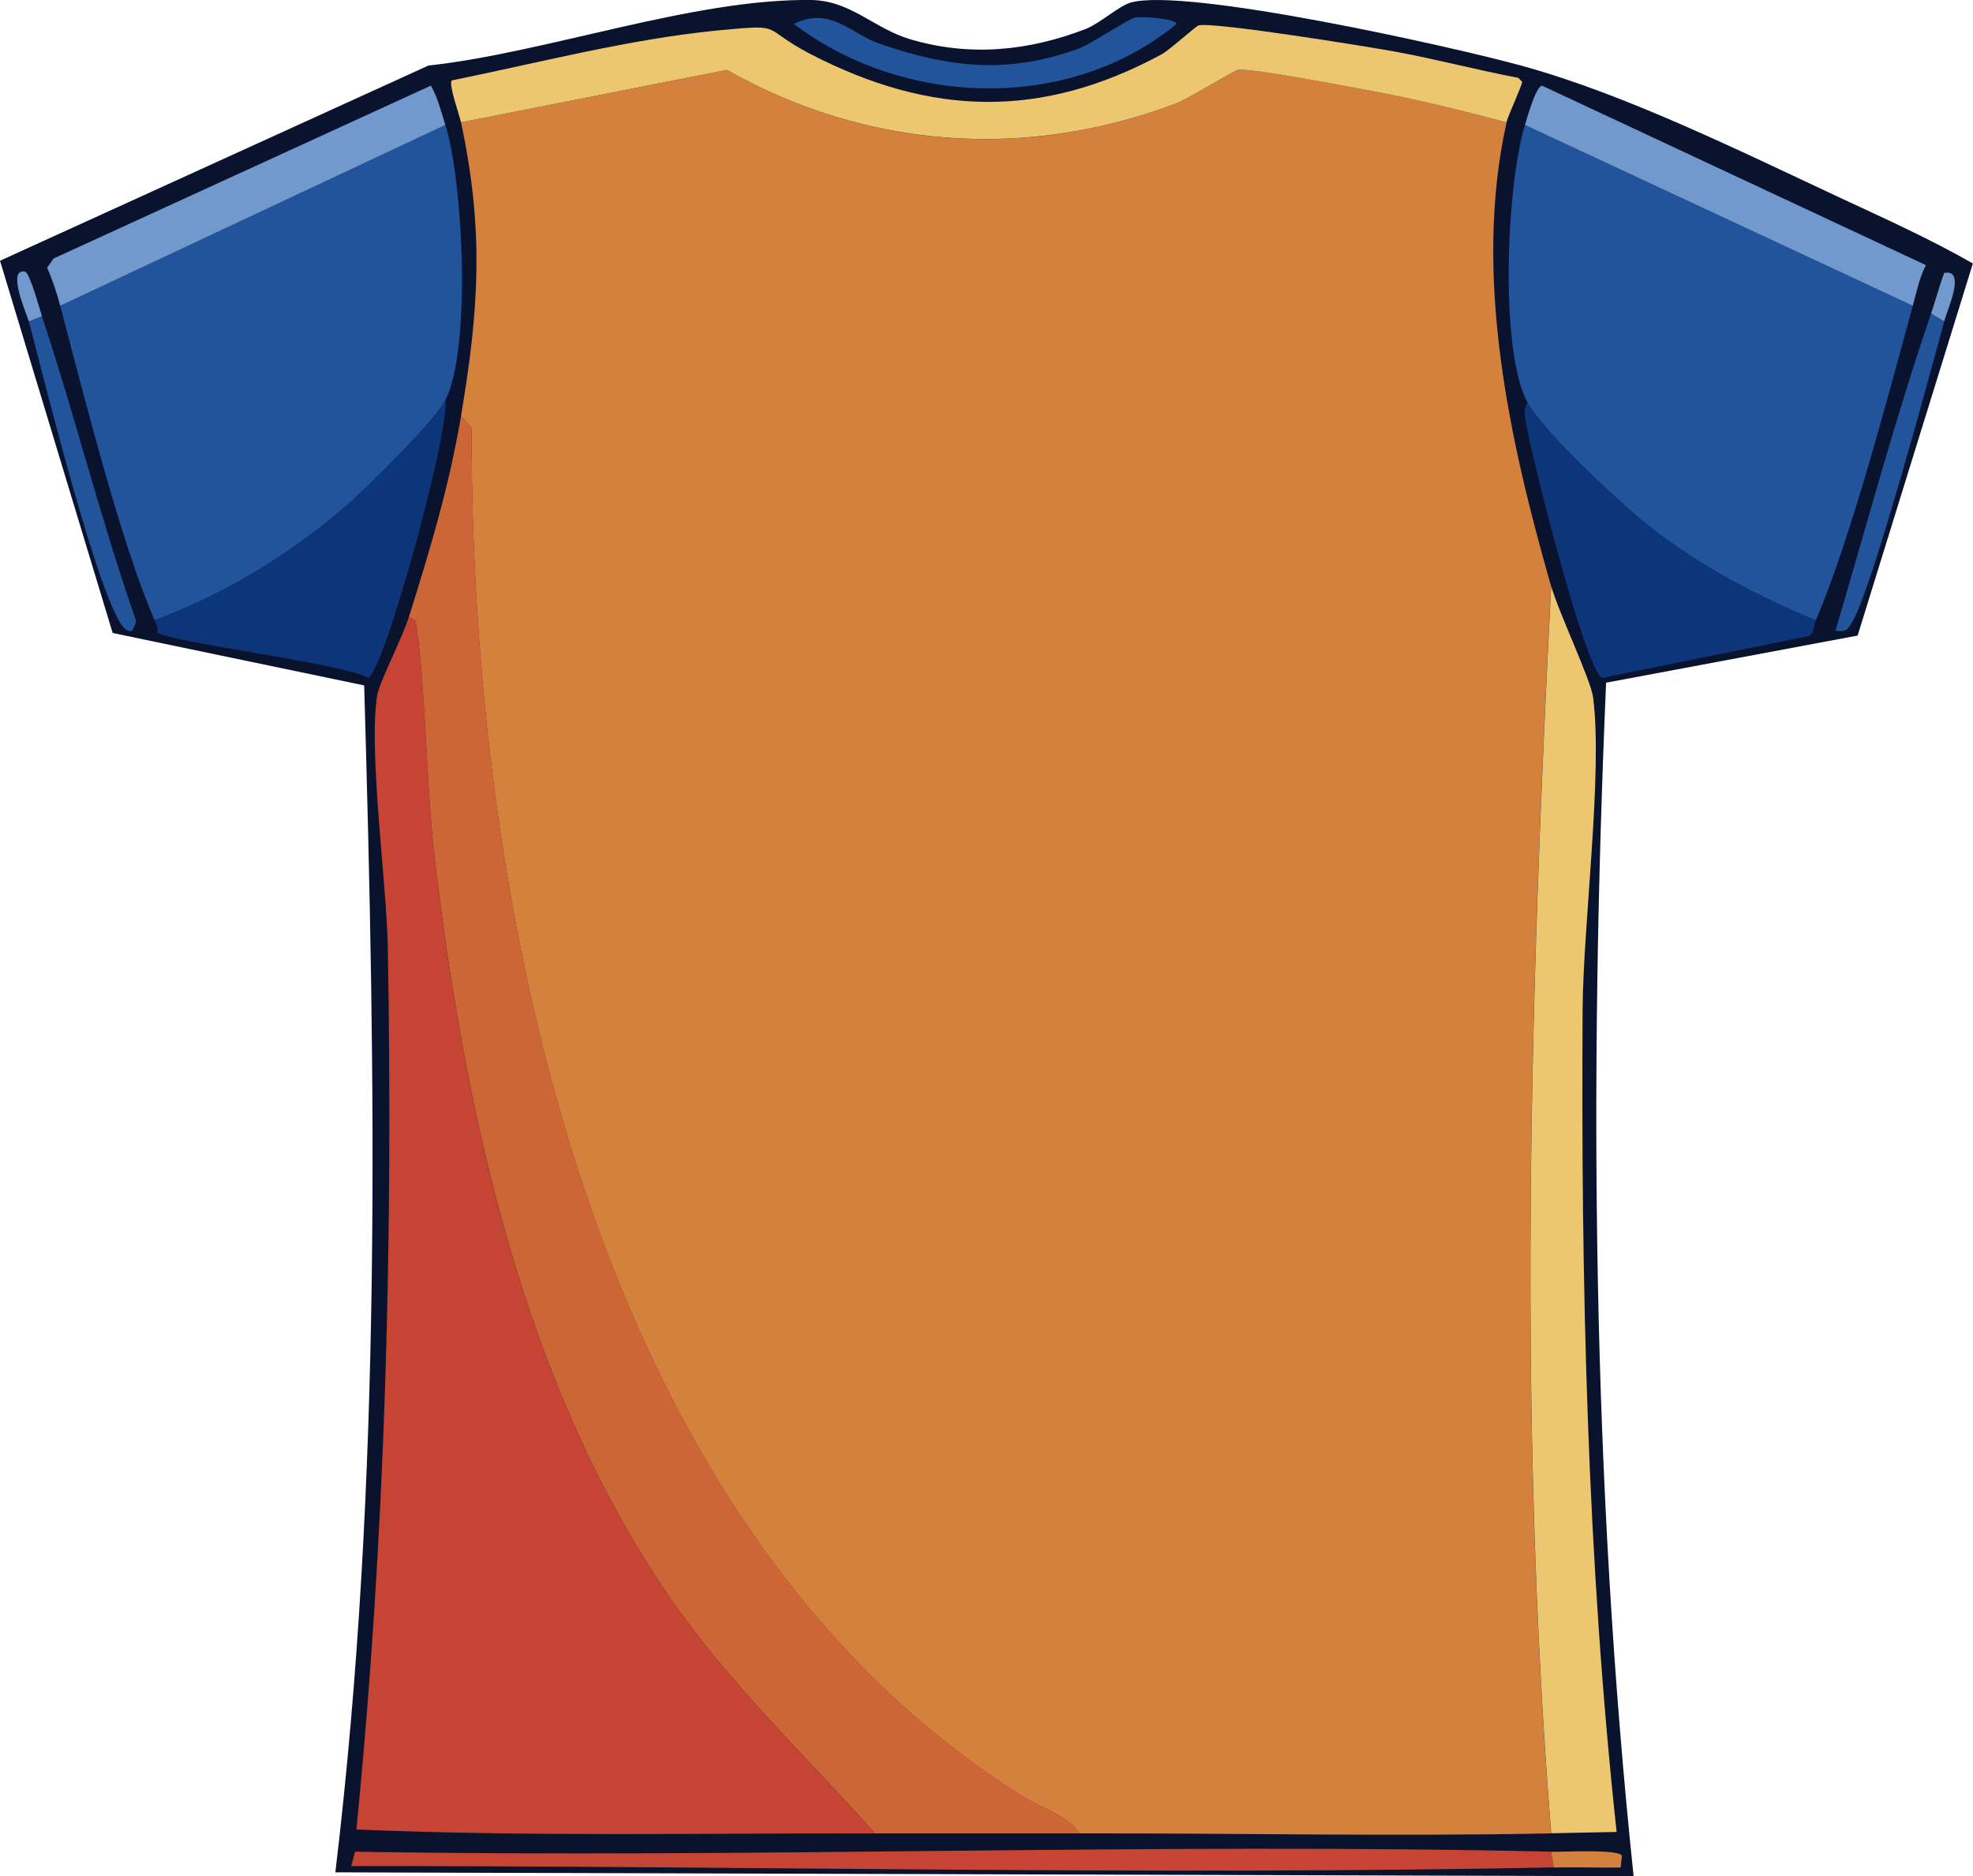 <?xml version="1.0" encoding="UTF-8"?> <svg xmlns="http://www.w3.org/2000/svg" id="Capa_2" data-name="Capa 2" viewBox="0 0 167.08 158.87"><defs><style> .cls-1 { fill: #cc6636; } .cls-2 { fill: #0d367a; } .cls-3 { fill: #22549c; } .cls-4 { fill: #d4813e; } .cls-5 { fill: #c54433; } .cls-6 { fill: #7199cd; } .cls-7 { fill: #0a132e; } .cls-8 { fill: #ecc770; } </style></defs><g id="Capa_1-2" data-name="Capa 1"><g id="Objeto_generativo" data-name="Objeto generativo"><g><path class="cls-7" d="M68.67,0c3.38.04,5.32,2.41,8.43,3.33,5.05,1.49,10.02.99,14.87-.89,1.15-.45,2.78-1.93,3.77-2.22,4.62-1.33,27.36,3.76,33.06,5.33,8.88,2.43,18.65,7.29,27.29,11.32,3.68,1.71,7.45,3.42,10.98,5.44l-9.76,31.51-21.3,3.99c-1.45,33.71-1.19,67.53,2.33,101.07l-109.94-.33c3.99-33.31,3.41-67.01,2.44-100.51l-21.3-4.44L0,22.08,36.28,5.55C46.26,4.47,58.66-.12,68.67,0Z"></path><g><path class="cls-4" d="M127.58,10.36c-2.86,12.9.21,26.84,3.77,39.27-1.82,35.17-2.82,70.46,0,105.62-13.29.27-26.64-.02-39.94,0-.79-1.4-3.31-2.19-4.77-3.11-36.81-23.04-46.75-75.63-46.71-115.93l-.89-1c1.54-9.07,1.94-15.78,0-24.85l22.52-4.44c11.82,6.69,25.21,7.66,37.94,2.88,1.05-.39,5.01-2.83,5.33-2.88,1.11-.19,9.52,1.44,11.32,1.78,3.82.71,7.67,1.67,11.43,2.66Z"></path><path class="cls-5" d="M74.11,155.25c-14.64-.02-29.31.29-43.93-.33,2.47-24.84,3.11-49.8,2.66-74.78-.1-5.32-1.67-16.81-.89-21.3.18-1.05,2.15-4.92,2.66-6.55.6.28.58.13.67.78.85,6.35.79,13.27,1.55,19.75,2.54,21.51,7.53,44.56,19.97,62.57,5.01,7.26,11.45,13.31,17.31,19.86Z"></path><path class="cls-1" d="M91.42,155.25c-5.77,0-11.54,0-17.31,0-5.85-6.54-12.29-12.6-17.31-19.86-12.44-18.01-17.42-41.06-19.97-62.57-.77-6.48-.7-13.4-1.55-19.75-.09-.65-.06-.5-.67-.78,1.81-5.73,3.42-11.11,4.44-17.09l.89,1c-.04,40.3,9.9,92.9,46.71,115.93,1.46.92,3.98,1.71,4.77,3.11Z"></path><path class="cls-8" d="M131.36,155.25c-2.82-35.15-1.82-70.45,0-105.62.65,2.28,3.35,7.91,3.55,9.43.83,6.39-.84,19.18-.89,26.4-.14,23.28.38,46.54,2.88,69.67l-5.55.11Z"></path><path class="cls-5" d="M131.36,156.8l.22,1.33c-33.9.69-67.97-.14-101.84-.11l.33-1.22c33.72.58,67.57-.78,101.29,0Z"></path><path class="cls-4" d="M131.58,158.14l-.22-1.33c.92.02,5.72-.24,5.99.33l-.11,1c-1.88.03-3.78-.04-5.66,0Z"></path><g><path class="cls-8" d="M127.58,10.36c-3.76-.99-7.61-1.95-11.43-2.66-1.79-.33-10.2-1.96-11.32-1.78-.32.05-4.28,2.49-5.33,2.88-12.73,4.77-26.12,3.8-37.94-2.88l-22.52,4.44c-.14-.65-1.08-3.23-.78-3.55,7.25-1.47,15.05-3.5,22.41-4.22,6.01-.58,3.58-.28,7.99,2,10.21,5.27,19.57,5.5,29.73,0,.63-.34,2.91-2.4,3.11-2.44,1.33-.31,14.32,1.8,16.64,2.22,3.49.64,6.94,1.56,10.43,2.22l.33.33c.06.17-1.22,2.93-1.33,3.44Z"></path><path class="cls-3" d="M96.19,1.48c.47-.09,3.37.08,3.44.55-9.13,7.51-23.12,7.03-32.4,0,3.08-1.54,4.86.85,7.21,1.66,5.85,2.02,10.87,2.63,16.86.44,1.22-.45,4.21-2.53,4.88-2.66Z"></path><g><path class="cls-3" d="M37.72,33.88c-.85,1.72-6.63,7.4-8.32,8.88-4.78,4.16-10.36,7.55-16.31,9.76-2.9-6.67-6.04-19.25-7.99-26.63l32.62-15.31c1.49,4.84,2.21,18.86,0,23.3Z"></path><path class="cls-2" d="M13.09,52.52c5.95-2.21,11.53-5.6,16.31-9.76,1.69-1.48,7.47-7.15,8.32-8.88.36,2.8-5.28,23.22-6.55,23.52-2.14-1.26-17.26-3.06-17.86-3.88.1-.45-.07-.65-.22-1Z"></path><path class="cls-6" d="M37.72,10.58L5.1,25.89c-.29-1.08-.65-2.19-1.11-3.22l.55-.78,31.95-14.64c.59,1.04.87,2.2,1.22,3.33Z"></path><path class="cls-3" d="M2.44,27.22l1.11-.44c2.84,8.55,5.01,17.34,7.99,25.85l-.33.78c-.55.21-1.03-.64-1.22-1-2.25-4.17-6.13-19.78-7.54-25.18Z"></path><path class="cls-6" d="M3.55,26.78l-1.11.44c-.12-.48-1.92-4.52-.33-4.22.42.08,1.26,3.23,1.44,3.77Z"></path></g><g><path class="cls-3" d="M161.98,25.89c-2.04,7.48-5.27,19.8-8.21,26.63-4.84-1.96-9.74-4.56-13.87-7.77-2.47-1.92-9.17-8.12-10.54-10.65-2.41-4.47-1.77-18.49-.22-23.52l32.84,15.31Z"></path><path class="cls-2" d="M153.77,52.52c-.17.4-.13,1.07-.55,1.33l-17.53,3.55c-1.36-.33-6.23-19.54-6.55-22.08-.05-.44-.03-.85.22-1.22,1.37,2.53,8.07,8.73,10.54,10.65,4.13,3.2,9.03,5.8,13.87,7.77Z"></path><path class="cls-6" d="M161.98,25.89l-32.84-15.31c.17-.56.91-3.24,1.44-3.33l32.51,15.2c-.55,1.08-.79,2.28-1.11,3.44Z"></path><path class="cls-3" d="M164.64,27.22c-1.17,4.33-6.11,22.65-7.77,25.41-.43.72-.49.9-1.44.78,2.65-8.93,5.07-18.03,8.1-26.85l1.11.67Z"></path><path class="cls-6" d="M164.64,27.22l-1.11-.67c.39-1.14.69-2.31,1.11-3.44,1.88-.34.28,3.06,0,4.1Z"></path></g></g></g></g></g></g></svg> 